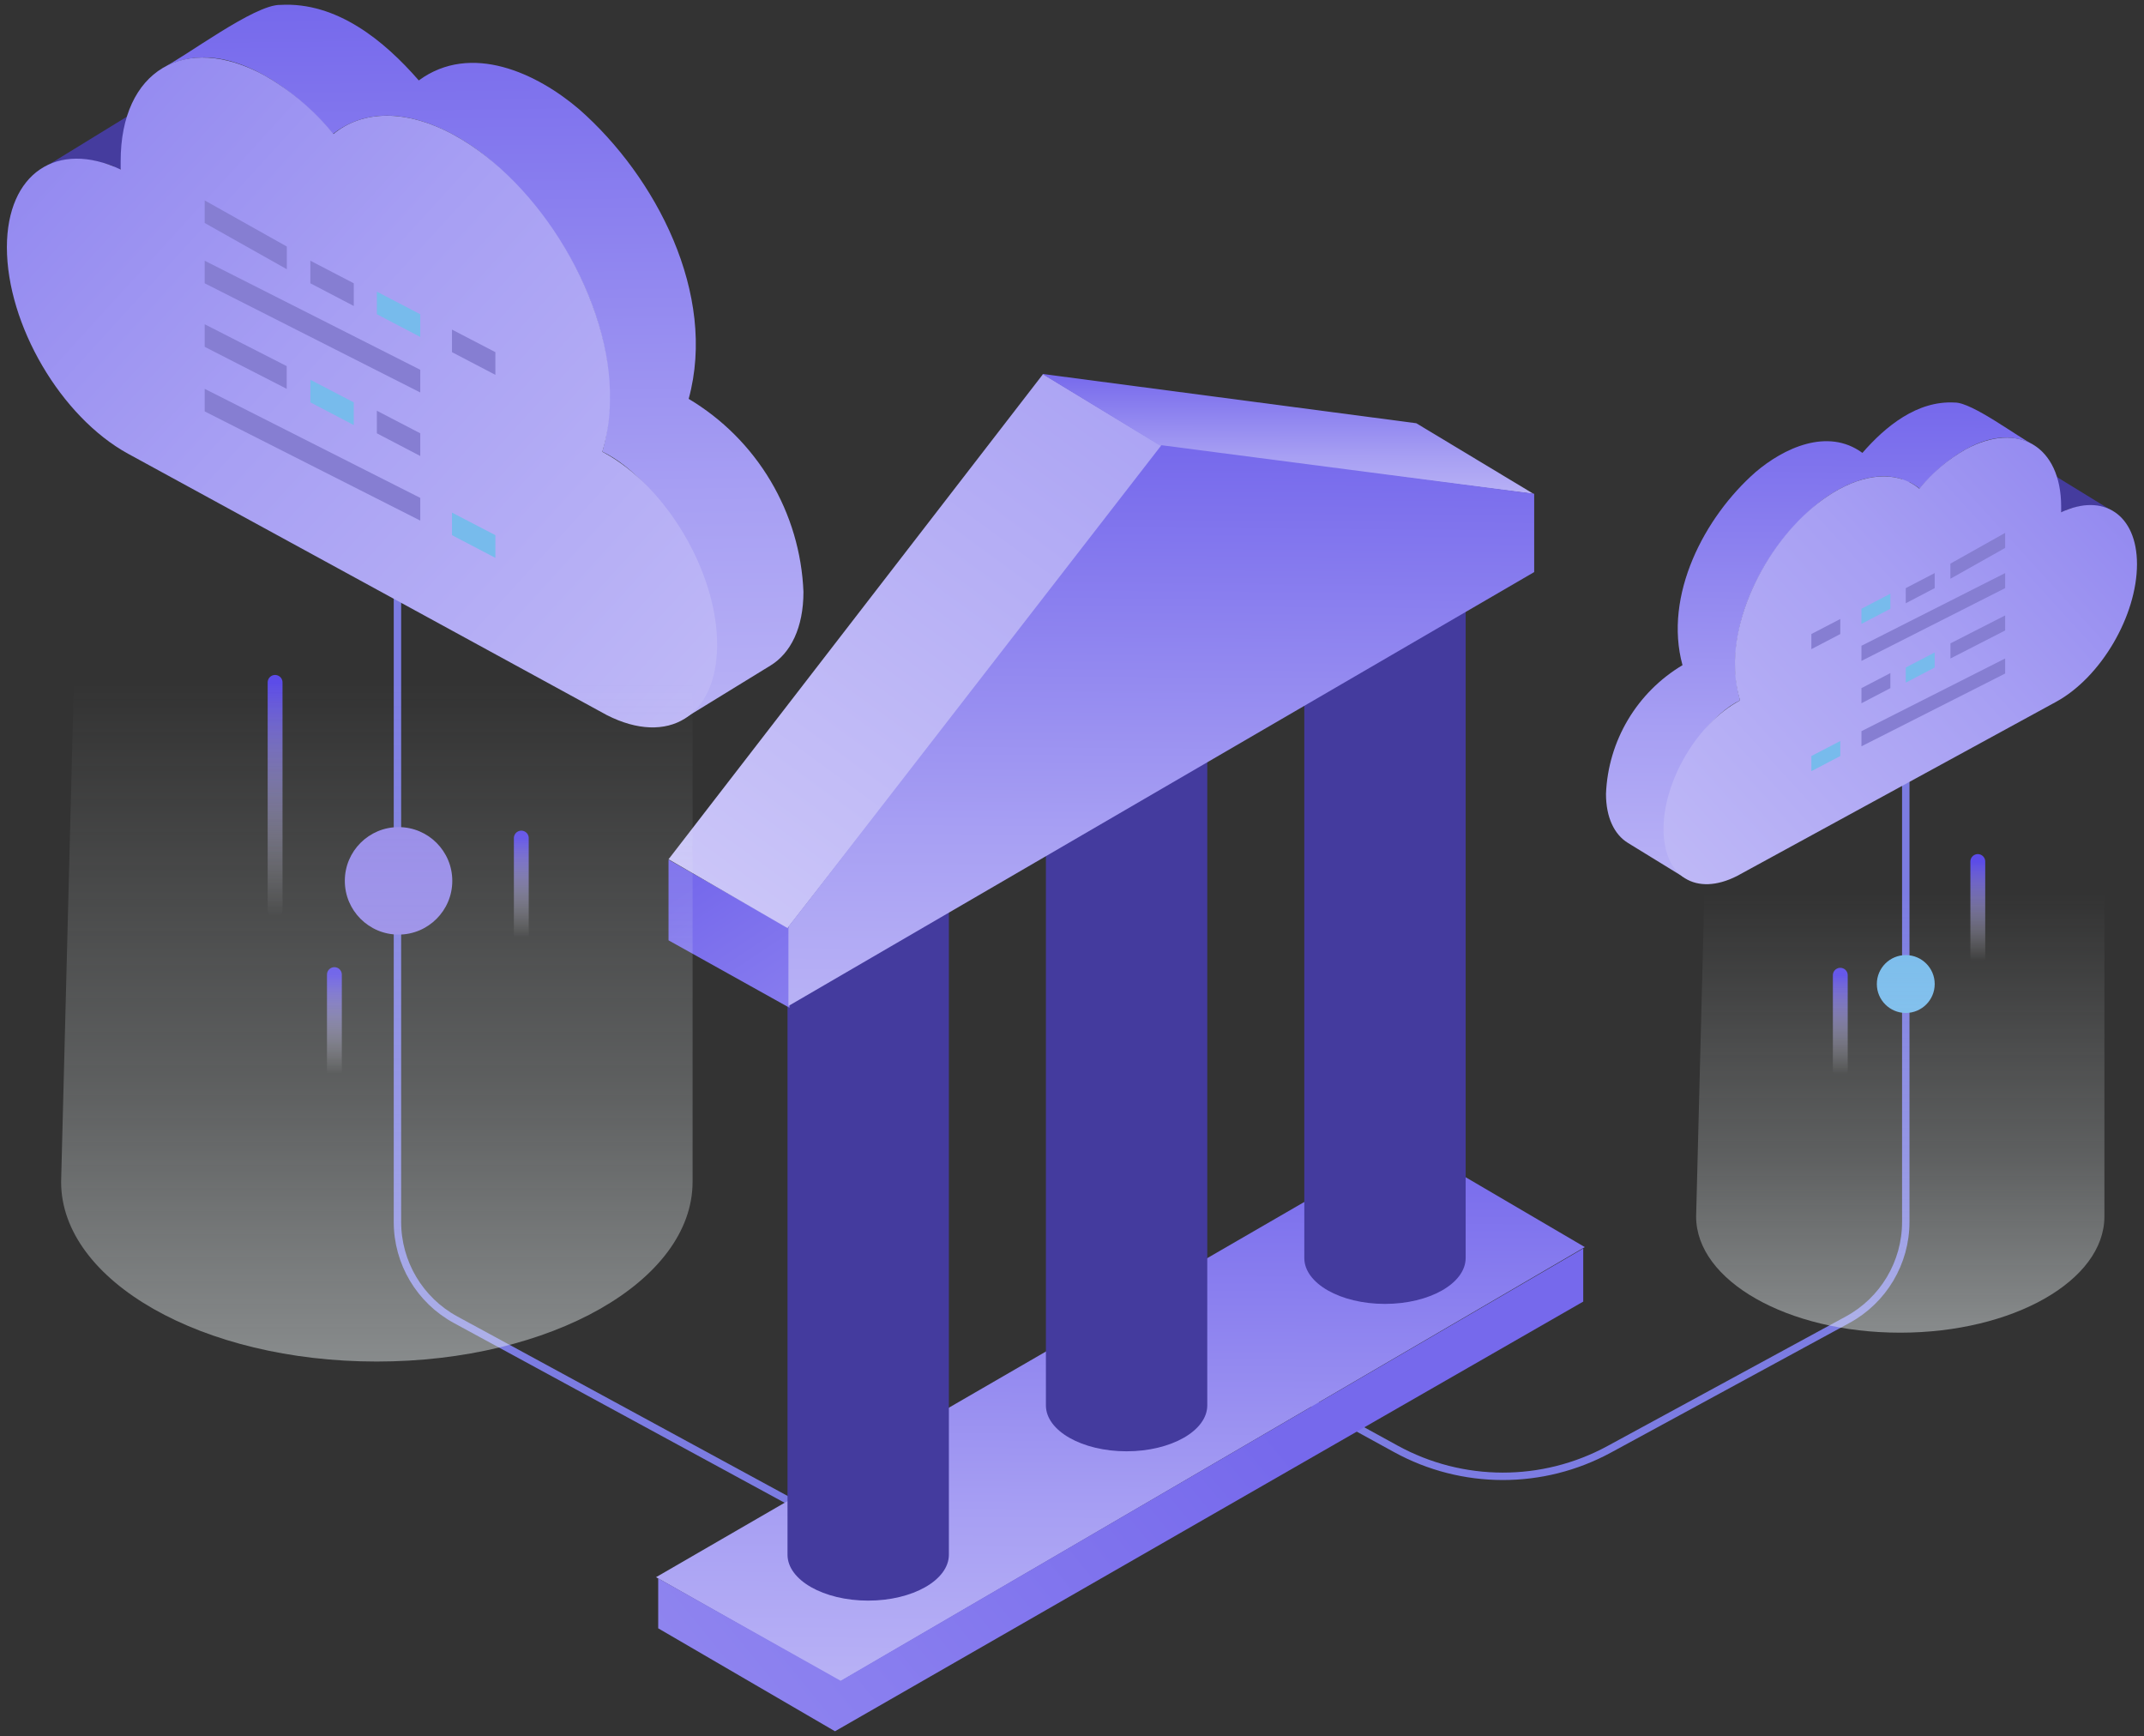 <?xml version="1.0" encoding="UTF-8"?> <svg xmlns="http://www.w3.org/2000/svg" width="289" height="234" viewBox="0 0 289 234" fill="none"><rect x="0" y="0" width="289" height="234" fill="#333333" stroke="none"/><path d="M107.944 203.156L61.412 177.871C56.582 175.246 53.574 170.189 53.574 164.691V61.459" stroke="#7C7CE2"></path><path d="M256.888 61.459V164.691C256.888 170.189 253.88 175.246 249.049 177.871L216.911 195.335C207.941 200.209 197.107 200.187 188.157 195.276L170.354 185.508" stroke="#7C7CE2"></path><path d="M113.261 226.642L88.429 212.571L189.62 154.008L213.624 168.08L113.261 226.642Z" fill="url(#paint0_linear_3438_1912)"></path><path d="M88.723 219.461V212.725L113.317 226.532L213.411 168.268V175.426L112.552 233.336L88.723 219.461Z" fill="url(#paint1_linear_3438_1912)"></path><path d="M106.153 209.541C106.153 212.958 111.017 215.727 117.023 215.727C123.028 215.727 127.9 212.958 127.904 209.541V122.229H106.153V209.541Z" fill="#443B9E"></path><path d="M140.983 189.417C140.983 192.833 145.847 195.603 151.852 195.603C157.858 195.603 162.73 192.833 162.733 189.417V102.105H140.983V189.417Z" fill="#443B9E"></path><path d="M175.813 169.551C175.813 172.968 180.677 175.737 186.682 175.737C192.688 175.737 197.559 172.968 197.563 169.551V82.24H175.813V169.551Z" fill="#443B9E"></path><path d="M90.114 115.859L106.428 125.13V135.828L90.114 126.735V115.859Z" fill="url(#paint2_linear_3438_1912)"></path><path d="M140.599 50.417L156.829 60.244L106.154 125.088L90.118 115.808L140.599 50.417Z" fill="url(#paint3_linear_3438_1912)"></path><path d="M206.723 66.567L156.569 60.188L140.483 50.395L190.908 57.043L206.723 66.567Z" fill="url(#paint4_linear_3438_1912)"></path><path d="M156.552 60.003L106.276 124.887V135.585L206.8 77.104V66.548L156.552 60.003Z" fill="url(#paint5_linear_3438_1912)"></path><path d="M15.358 22.431L14.927 22.268L14.274 22.045H14.065L13.218 21.807L12.876 21.733L12.49 21.644H12.148H11.777H11.316H11.123C10.91 21.629 10.697 21.629 10.484 21.644H9.666H9.265H9.057H8.656H8.492L7.943 21.762L7.467 21.896L6.709 22.194L6.56 22.268C6.337 22.372 6.115 22.476 5.907 22.595C5.847 22.62 5.792 22.656 5.743 22.699L17.364 15.565H17.454H17.543C17.751 15.447 17.959 15.328 18.182 15.223H18.286L19.029 14.941L19.445 14.822L19.921 14.718H20.099H20.5H20.694H21.927H22.566H22.759H23.146H23.517H23.859H24.245H24.528L25.375 14.956L25.583 15.03L26.252 15.268H26.385L26.683 15.387L26.891 15.476L27.589 15.788L15.968 22.922L15.269 22.61L15.358 22.431Z" fill="#453C9E"></path><path d="M42.852 15.803C37.71 10.617 29.358 5.029 21.853 9.19C24.929 7.704 34.306 0.57 37.799 0.66C45.393 0.229 51.798 5.49 56.45 10.84C63.494 5.668 72.411 9.888 78.088 14.748C88.387 23.799 96.694 39.626 92.83 53.759C97.369 56.465 101.161 60.261 103.862 64.802C106.564 69.343 108.089 74.487 108.301 79.767C108.301 84.597 106.592 88.03 103.842 89.709L92.221 96.842C102.624 88.416 91.552 65.797 81.194 60.878C85.132 46.373 76.379 30.041 65.5 21.094C59.972 16.636 51.412 12.965 44.888 18.047C44.234 17.275 43.55 16.532 42.852 15.803Z" fill="url(#paint6_linear_3438_1912)"></path><path d="M16.265 22.847C16.265 22.461 16.265 22.075 16.265 21.703C16.265 9.517 24.914 4.33 35.584 10.126C39.171 12.166 42.346 14.858 44.947 18.062C48.84 14.852 54.681 14.644 61.205 18.196C72.812 24.571 82.576 40.681 82.219 54.056C82.207 56.372 81.862 58.675 81.193 60.892L81.446 61.026C89.887 65.633 96.694 77.225 96.664 86.915C96.634 96.604 90.036 100.572 81.803 96.382L17.275 61.16C8.195 56.196 0.928 43.742 0.928 33.31C0.943 23.323 7.719 18.835 16.265 22.847Z" fill="url(#paint7_linear_3438_1912)"></path><path d="M27.589 30.053V27.011L38.662 33.227V36.286L27.589 30.053Z" fill="#867ED2"></path><path d="M27.589 38.181V35.139L56.648 49.838V52.897L27.589 38.181Z" fill="#867ED2"></path><path d="M27.589 55.448V52.406L56.648 67.105V70.164L27.589 55.448Z" fill="#867ED2"></path><path d="M27.589 46.743V43.701L38.648 49.346V52.406L27.589 46.743Z" fill="#867ED2"></path><path d="M41.836 54.229V51.187L47.685 54.229V57.288L41.836 54.229Z" fill="#77BBEC"></path><path d="M41.835 38.181V35.139L47.685 38.181V41.24L41.835 38.181Z" fill="#867ED2"></path><path d="M50.798 58.4V55.358L56.648 58.4V61.459L50.798 58.4Z" fill="#867ED2"></path><path d="M50.798 42.352V39.31L56.648 42.352V45.411L50.798 42.352Z" fill="#77BBEC"></path><path d="M60.925 47.463V44.421L66.775 47.463V50.522L60.925 47.463Z" fill="#867ED2"></path><path d="M60.925 72.129V69.087L66.775 72.129V75.188L60.925 72.129Z" fill="#77BBEC"></path><path d="M278.437 68.767L278.724 68.658L279.16 68.51H279.299L279.864 68.351L280.092 68.302L280.349 68.242H280.577H280.825H281.132H281.26C281.402 68.233 281.545 68.233 281.687 68.242H282.231H282.499H282.638H282.905H283.014L283.381 68.321L283.698 68.41L284.203 68.609L284.302 68.658C284.451 68.728 284.599 68.797 284.738 68.876C284.778 68.893 284.814 68.917 284.847 68.945L277.1 64.19H277.04H276.981C276.842 64.111 276.703 64.032 276.555 63.962H276.485L275.99 63.774L275.713 63.695L275.396 63.626H275.277H275.009H274.88H274.058H273.632H273.503H273.246H272.998H272.77H272.513H272.325L271.76 63.784L271.621 63.834L271.175 63.992H271.086L270.888 64.071L270.749 64.131L270.284 64.339L278.031 69.094L278.497 68.886L278.437 68.767Z" fill="#453C9E"></path><path d="M260.109 64.349C263.537 60.892 269.105 57.166 274.108 59.94C272.057 58.95 265.806 54.194 263.478 54.254C258.415 53.967 254.145 57.474 251.044 61.04C246.349 57.593 240.404 60.406 236.62 63.646C229.754 69.679 224.216 80.23 226.792 89.651C223.767 91.455 221.239 93.985 219.438 97.013C217.637 100.04 216.62 103.469 216.479 106.989C216.479 110.208 217.619 112.497 219.451 113.616L227.199 118.372C220.264 112.754 227.644 97.676 234.549 94.397C231.924 84.728 237.759 73.84 245.011 67.876C248.696 64.904 254.403 62.457 258.752 65.845C259.188 65.33 259.644 64.835 260.109 64.349Z" fill="url(#paint8_linear_3438_1912)"></path><path d="M277.833 69.045C277.833 68.787 277.833 68.53 277.833 68.282C277.833 60.158 272.067 56.701 264.954 60.564C262.563 61.925 260.446 63.719 258.712 65.855C256.117 63.715 252.223 63.576 247.874 65.944C240.137 70.194 233.628 80.933 233.866 89.849C233.874 91.393 234.104 92.928 234.549 94.406L234.381 94.496C228.754 97.567 224.217 105.294 224.236 111.754C224.256 118.213 228.655 120.858 234.143 118.064L277.159 94.585C283.212 91.276 288.056 82.974 288.056 76.019C288.047 69.362 283.529 66.37 277.833 69.045Z" fill="url(#paint9_linear_3438_1912)"></path><path d="M270.284 73.848V71.82L262.903 75.964V78.004L270.284 73.848Z" fill="#867ED2"></path><path d="M270.284 79.266V77.238L250.913 87.037V89.076L270.284 79.266Z" fill="#867ED2"></path><path d="M270.284 90.777V88.749L250.913 98.547V100.587L270.284 90.777Z" fill="#867ED2"></path><path d="M270.284 84.974V82.946L262.912 86.709V88.749L270.284 84.974Z" fill="#867ED2"></path><path d="M260.787 89.964V87.936L256.887 89.964V92.004L260.787 89.964Z" fill="#77BBEC"></path><path d="M260.787 79.266V77.238L256.887 79.266V81.305L260.787 79.266Z" fill="#867ED2"></path><path d="M254.813 92.745V90.717L250.913 92.745V94.784L254.813 92.745Z" fill="#867ED2"></path><path d="M254.813 82.047V80.019L250.913 82.047V84.087L254.813 82.047Z" fill="#77BBEC"></path><path d="M248.062 85.454V83.426L244.162 85.454V87.493L248.062 85.454Z" fill="#867ED2"></path><path d="M248.062 101.897V99.869L244.162 101.897V103.936L248.062 101.897Z" fill="#77BBEC"></path><circle cx="53.723" cy="118.719" r="7.243" fill="#9487E8"></circle><circle cx="256.888" cy="132.624" r="3.9" fill="#77BBEC"></circle><path d="M37.081 91.969V122.618" stroke="url(#paint10_linear_3438_1912)" stroke-width="2" stroke-linecap="round"></path><path d="M70.269 112.953V125.962" stroke="url(#paint11_linear_3438_1912)" stroke-width="2" stroke-linecap="round"></path><path d="M45.076 131.353V144.362" stroke="url(#paint12_linear_3438_1912)" stroke-width="2" stroke-linecap="round"></path><path d="M248.062 131.437V144.446" stroke="url(#paint13_linear_3438_1912)" stroke-width="2" stroke-linecap="round"></path><path d="M266.598 116.114V129.123" stroke="url(#paint14_linear_3438_1912)" stroke-width="2" stroke-linecap="round"></path><path opacity="0.5" d="M8.238 159.297C8.238 172.668 27.272 183.505 50.775 183.505C74.278 183.505 93.342 172.668 93.357 159.297V91.969L10.975 52.12L8.238 159.297Z" fill="url(#paint15_linear_3438_1912)"></path><path opacity="0.5" d="M228.629 163.963C228.629 172.608 240.936 179.615 256.131 179.615C271.327 179.615 283.653 172.608 283.663 163.963V84.642L230.398 94.668L228.629 163.963Z" fill="url(#paint16_linear_3438_1912)"></path><defs><linearGradient id="paint0_linear_3438_1912" x1="151.655" y1="154.008" x2="151.019" y2="259.383" gradientUnits="userSpaceOnUse"><stop stop-color="#7669EC"></stop><stop offset="0.474" stop-color="#A79FF3"></stop><stop offset="1" stop-color="#D0CBF9"></stop></linearGradient><linearGradient id="paint1_linear_3438_1912" x1="151.693" y1="168.268" x2="-21.874" y2="309.796" gradientUnits="userSpaceOnUse"><stop stop-color="#7669EC"></stop><stop offset="0.725" stop-color="#A79FF3"></stop><stop offset="1" stop-color="#D0CBF9"></stop></linearGradient><linearGradient id="paint2_linear_3438_1912" x1="98.353" y1="115.859" x2="167.614" y2="220.129" gradientUnits="userSpaceOnUse"><stop stop-color="#7669EC"></stop><stop offset="0.474" stop-color="#A79FF3"></stop><stop offset="1" stop-color="#D0CBF9"></stop></linearGradient><linearGradient id="paint3_linear_3438_1912" x1="249.489" y1="-17.523" x2="121.976" y2="157.656" gradientUnits="userSpaceOnUse"><stop stop-color="#7669EC"></stop><stop offset="0.474" stop-color="#A79FF3"></stop><stop offset="1" stop-color="#D0CBF9"></stop></linearGradient><linearGradient id="paint4_linear_3438_1912" x1="173.936" y1="50.395" x2="173.876" y2="73.858" gradientUnits="userSpaceOnUse"><stop stop-color="#7669EC"></stop><stop offset="0.474" stop-color="#A79FF3"></stop><stop offset="1" stop-color="#D0CBF9"></stop></linearGradient><linearGradient id="paint5_linear_3438_1912" x1="157.042" y1="60.003" x2="156.185" y2="169.653" gradientUnits="userSpaceOnUse"><stop stop-color="#7669EC"></stop><stop offset="0.474" stop-color="#A79FF3"></stop><stop offset="1" stop-color="#D0CBF9"></stop></linearGradient><linearGradient id="paint6_linear_3438_1912" x1="64.643" y1="0.635" x2="66.258" y2="140.196" gradientUnits="userSpaceOnUse"><stop stop-color="#7669EC"></stop><stop offset="0.474" stop-color="#A79FF3"></stop><stop offset="1" stop-color="#D0CBF9"></stop></linearGradient><linearGradient id="paint7_linear_3438_1912" x1="-46.65" y1="-24.102" x2="130.542" y2="137.52" gradientUnits="userSpaceOnUse"><stop stop-color="#7669EC"></stop><stop offset="0.474" stop-color="#A79FF3"></stop><stop offset="1" stop-color="#D0CBF9"></stop></linearGradient><linearGradient id="paint8_linear_3438_1912" x1="245.583" y1="54.237" x2="244.506" y2="147.272" gradientUnits="userSpaceOnUse"><stop stop-color="#7669EC"></stop><stop offset="0.474" stop-color="#A79FF3"></stop><stop offset="1" stop-color="#D0CBF9"></stop></linearGradient><linearGradient id="paint9_linear_3438_1912" x1="319.773" y1="37.747" x2="201.653" y2="145.488" gradientUnits="userSpaceOnUse"><stop stop-color="#7669EC"></stop><stop offset="0.474" stop-color="#A79FF3"></stop><stop offset="1" stop-color="#D0CBF9"></stop></linearGradient><linearGradient id="paint10_linear_3438_1912" x1="36.874" y1="91.969" x2="36.874" y2="123.394" gradientUnits="userSpaceOnUse"><stop stop-color="#5C4CE8"></stop><stop offset="1" stop-color="white" stop-opacity="0"></stop></linearGradient><linearGradient id="paint11_linear_3438_1912" x1="70.062" y1="112.953" x2="70.062" y2="126.292" gradientUnits="userSpaceOnUse"><stop stop-color="#5C4CE8"></stop><stop offset="1" stop-color="white" stop-opacity="0"></stop></linearGradient><linearGradient id="paint12_linear_3438_1912" x1="44.868" y1="131.353" x2="44.868" y2="144.692" gradientUnits="userSpaceOnUse"><stop stop-color="#5C4CE8"></stop><stop offset="1" stop-color="white" stop-opacity="0"></stop></linearGradient><linearGradient id="paint13_linear_3438_1912" x1="247.854" y1="131.437" x2="247.854" y2="144.775" gradientUnits="userSpaceOnUse"><stop stop-color="#5C4CE8"></stop><stop offset="1" stop-color="white" stop-opacity="0"></stop></linearGradient><linearGradient id="paint14_linear_3438_1912" x1="266.39" y1="116.114" x2="266.39" y2="129.452" gradientUnits="userSpaceOnUse"><stop stop-color="#5C4CE8"></stop><stop offset="1" stop-color="white" stop-opacity="0"></stop></linearGradient><linearGradient id="paint15_linear_3438_1912" x1="50.798" y1="206.311" x2="50.798" y2="91.969" gradientUnits="userSpaceOnUse"><stop offset="0.159" stop-color="#E7EEF0"></stop><stop offset="0.521" stop-color="#E7EEF0" stop-opacity="0.479"></stop><stop offset="1" stop-color="#E7EEF0" stop-opacity="0"></stop></linearGradient><linearGradient id="paint16_linear_3438_1912" x1="256.146" y1="194.361" x2="256.146" y2="120.432" gradientUnits="userSpaceOnUse"><stop offset="0.159" stop-color="#E7EEF0"></stop><stop offset="0.521" stop-color="#E7EEF0" stop-opacity="0.479"></stop><stop offset="1" stop-color="#E7EEF0" stop-opacity="0"></stop></linearGradient></defs></svg> 